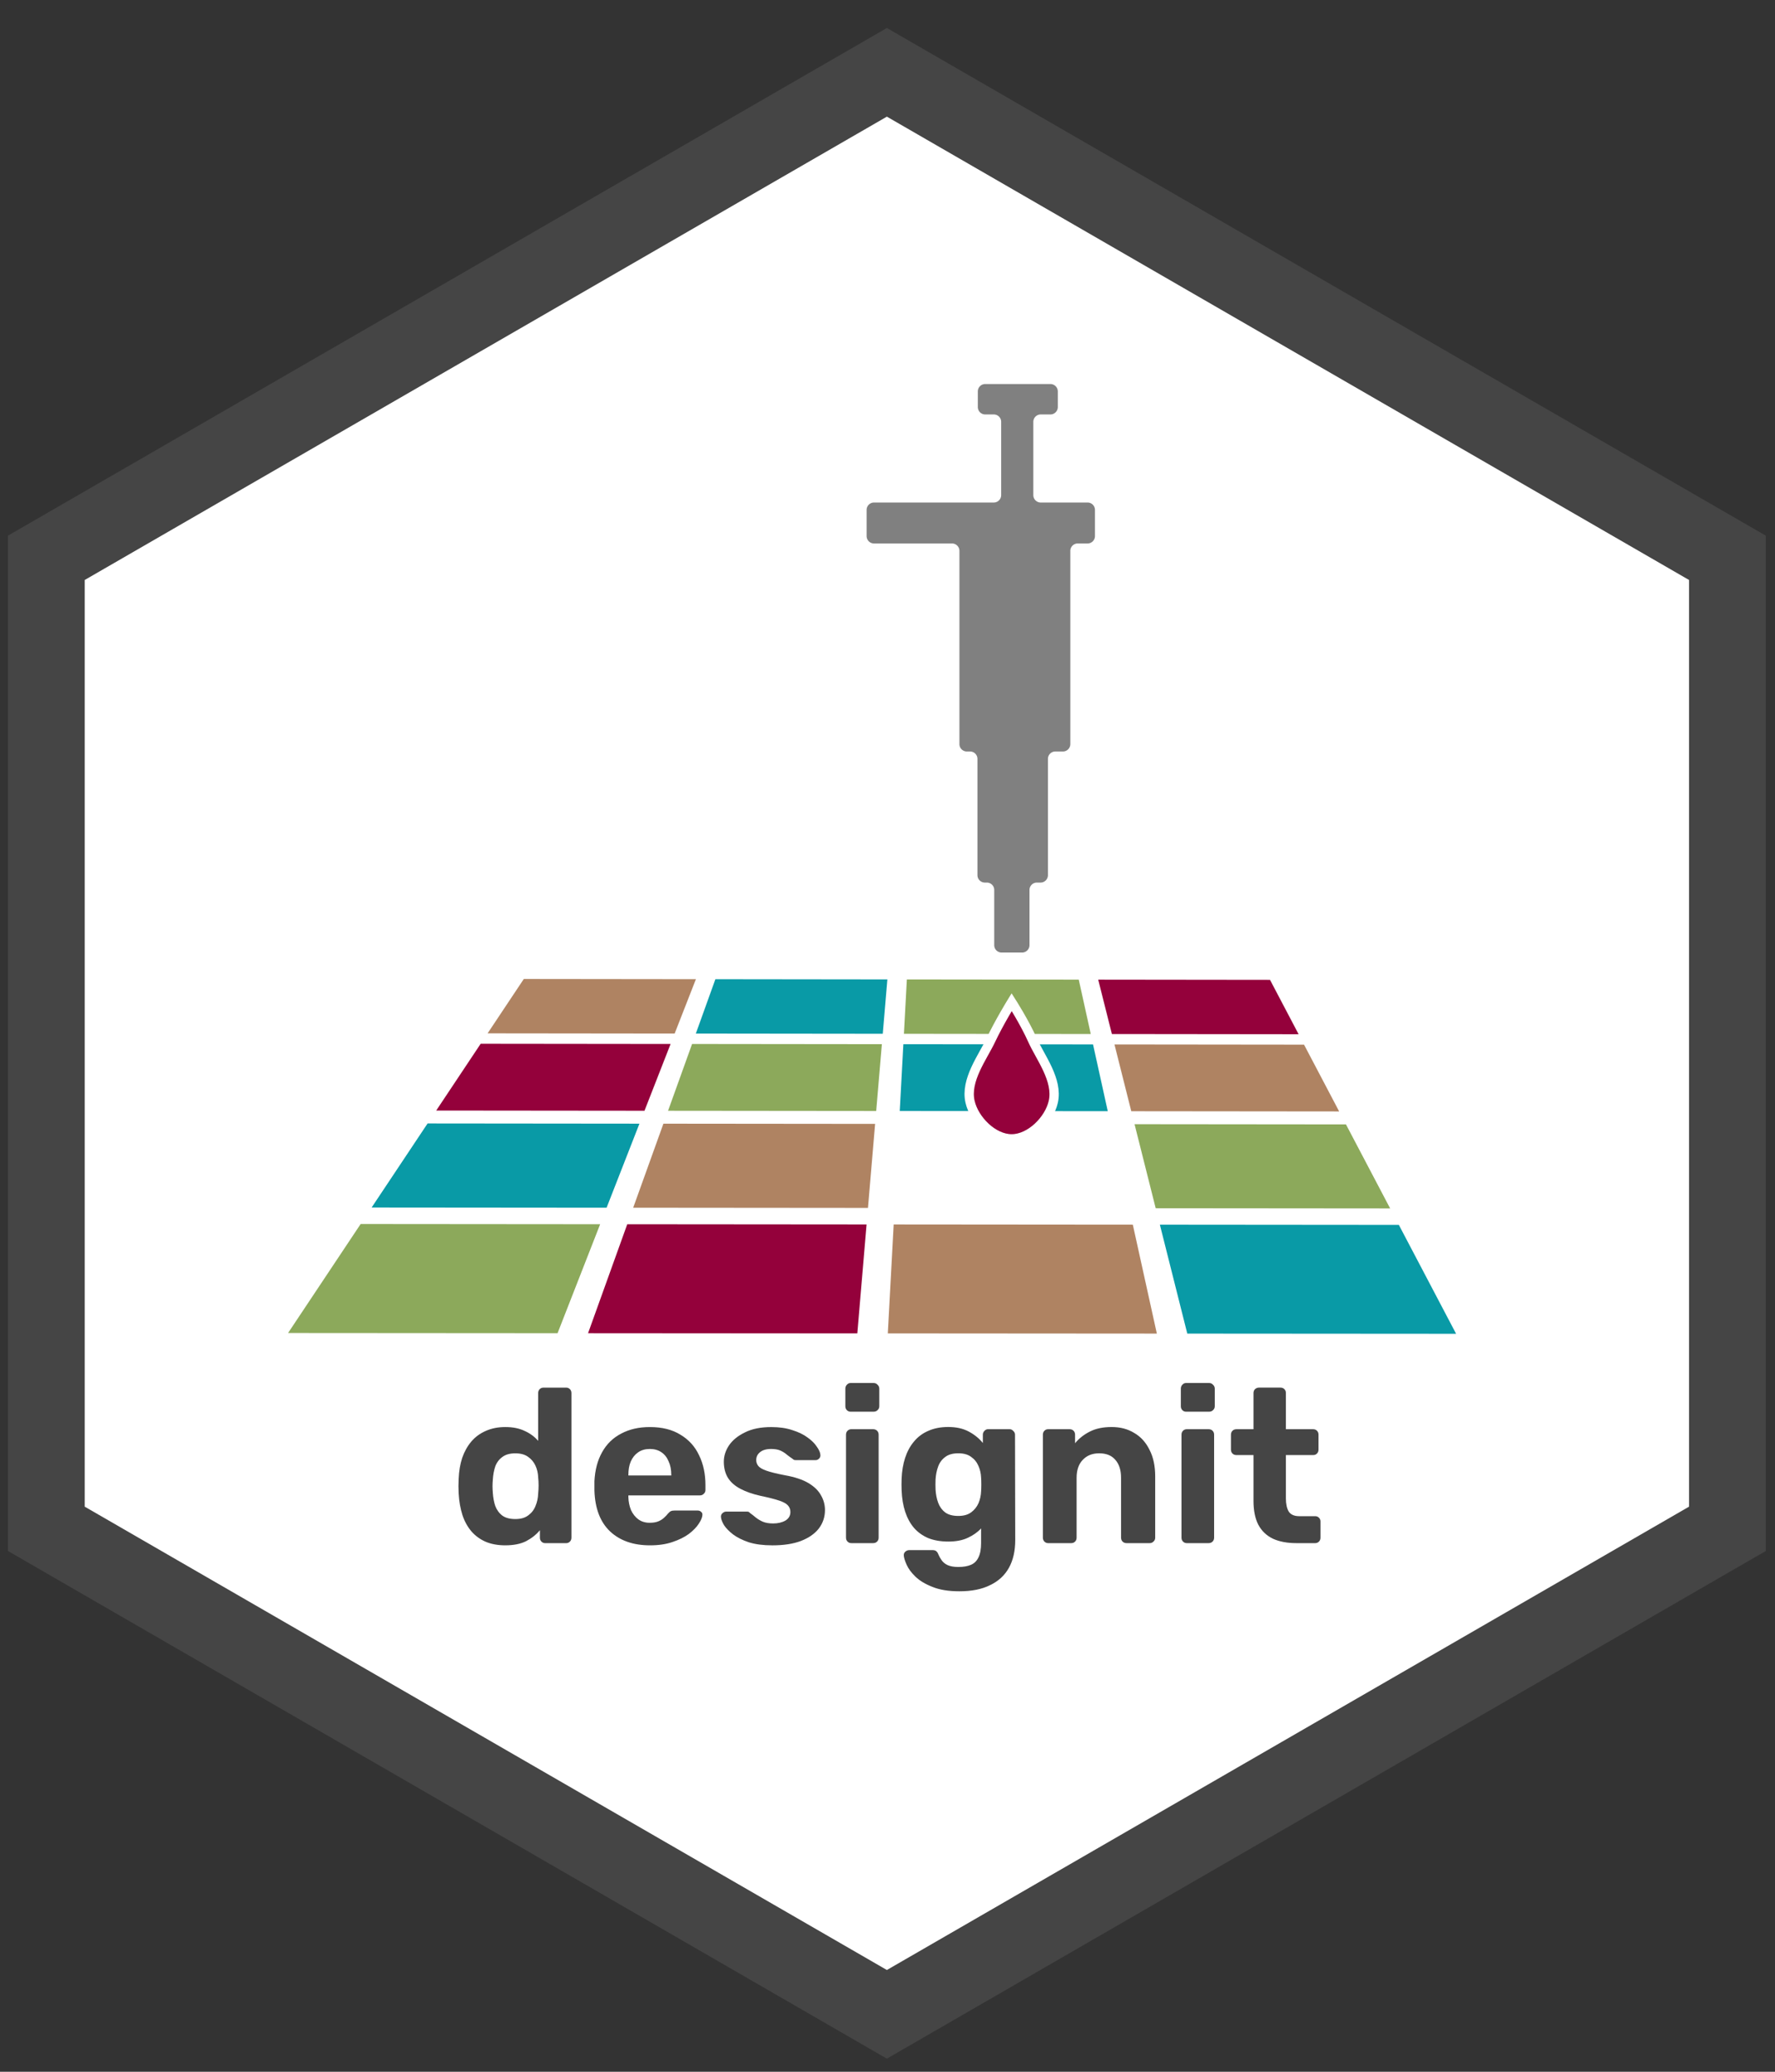 <?xml version="1.0" encoding="UTF-8"?>
<svg width="240" height="280" version="1.1" viewBox="0 0 240 280" xml:space="preserve" xmlns="http://www.w3.org/2000/svg"><rect x="0" y="0" width="240" height="280" fill="#333333" stroke="none"/><g transform="translate(40.95 49.724)"><path d="m275.91 530.22 454.38 0.534 113.31 215.45-711.24-0.483z" display="none" fill="#454545" fill-opacity=".553" stop-color="#000000" stroke-width="5.669"/><path transform="matrix(.297 0 0 .297 14.377 49.797)" d="m600.13 360.61-382.66 220.93-382.66-220.93v-441.86l382.66-220.93 382.66 220.93z" fill="#fff" stop-color="#000000" stroke="#454545" stroke-width="34.941"/><path d="m91.262 3.178v2.111a1 1 45 0 0 1 1h1.158a1 1 45 0 1 1 1v9.903a1 1 135 0 1-1 1h-16.194a1 1 135 0 0-1 1v3.535a1 1 45 0 0 1 1h10.549a1 1 45 0 1 1 1v26.113a1 1 45 0 0 1 1h0.437a1 1 45 0 1 1 1v15.717a1 1 45 0 0 1 1h0.269a1 1 45 0 1 1 1v7.457a1 1 45 0 0 1 1h2.767a1 1 135 0 0 1-1v-7.457a1 1 135 0 1 1-1h0.494a1 1 135 0 0 1-1v-15.717a1 1 135 0 1 1-1h1.028a1 1 135 0 0 1-1v-26.113a1 1 135 0 1 1-1h1.331a1 1 135 0 0 1-1v-3.535a1 1 45 0 0-1-1h-6.334a1 1 45 0 1-1-1v-9.903a1 1 135 0 1 1-1h1.31a1 1 135 0 0 1-1v-2.111a1 1 45 0 0-1-1h-8.815a1 1 135 0 0-1 1z" fill="#808080"/><g fill="#454545" stop-color="#000000" stroke-width="3.357" aria-label="designit"><path d="m27.374 159.13q-1.48 0-2.635-0.474-1.155-0.503-1.954-1.421-0.799-0.947-1.214-2.22-0.414-1.303-0.503-2.872-0.03-0.563-0.03-1.007 0-0.474 0.03-1.007 0.059-1.54 0.474-2.812 0.444-1.273 1.214-2.191 0.799-0.947 1.954-1.451 1.184-0.533 2.664-0.533 1.54 0 2.635 0.533 1.095 0.503 1.806 1.332v-6.454q0-0.326 0.207-0.533t0.533-0.207h3.049q0.296 0 0.503 0.207t0.207 0.533v19.54q0 0.326-0.207 0.533t-0.503 0.207h-2.842q-0.296 0-0.503-0.207t-0.207-0.533v-1.007q-0.74 0.888-1.865 1.48-1.125 0.562-2.812 0.562zm1.362-3.553q1.095 0 1.747-0.503 0.681-0.503 0.977-1.273 0.326-0.77 0.355-1.658 0.059-0.563 0.059-1.125t-0.059-1.095q-0.03-0.829-0.355-1.54-0.326-0.74-1.007-1.214-0.651-0.474-1.717-0.474-1.125 0-1.776 0.503-0.651 0.474-0.947 1.273-0.266 0.799-0.326 1.747-0.089 0.918 0 1.835 0.059 0.947 0.326 1.747 0.296 0.799 0.947 1.303 0.651 0.474 1.776 0.474z"/><path d="m46.943 159.13q-3.405 0-5.418-1.895-1.984-1.895-2.102-5.507 0-0.237 0-0.622 0-0.414 0-0.651 0.118-2.28 1.036-3.908 0.918-1.658 2.576-2.516 1.658-0.888 3.878-0.888 2.487 0 4.145 1.036 1.688 1.007 2.517 2.783 0.859 1.747 0.859 4.026v0.681q0 0.296-0.237 0.503-0.207 0.207-0.503 0.207h-9.681q0 0.03 0 0.118 0 0.059 0 0.118 0.03 0.947 0.355 1.747 0.355 0.77 0.977 1.243 0.651 0.474 1.54 0.474 0.74 0 1.214-0.207 0.474-0.207 0.77-0.503 0.326-0.296 0.474-0.503 0.266-0.296 0.414-0.355 0.178-0.089 0.533-0.089h3.079q0.296 0 0.474 0.178 0.207 0.148 0.178 0.444-0.03 0.474-0.503 1.184-0.444 0.681-1.332 1.362-0.888 0.651-2.22 1.095-1.303 0.444-3.02 0.444zm-2.931-9.444h5.803v-0.059q0-1.066-0.355-1.835-0.326-0.799-0.977-1.243-0.651-0.444-1.569-0.444t-1.569 0.444q-0.651 0.444-1.007 1.243-0.326 0.77-0.326 1.835z"/><path d="m63.462 159.13q-1.835 0-3.168-0.414-1.303-0.444-2.132-1.066-0.799-0.622-1.214-1.243-0.385-0.651-0.414-1.095-0.03-0.326 0.207-0.533 0.237-0.207 0.474-0.207h2.872q0.089 0 0.178 0.03 0.089 0.03 0.178 0.148 0.385 0.266 0.799 0.622 0.414 0.326 0.947 0.563 0.562 0.237 1.391 0.237 0.977 0 1.658-0.385 0.681-0.414 0.681-1.155 0-0.533-0.326-0.888-0.296-0.355-1.155-0.651-0.859-0.296-2.546-0.651-1.599-0.355-2.724-0.947-1.125-0.592-1.688-1.48-0.562-0.918-0.562-2.191 0-1.155 0.711-2.22 0.74-1.066 2.161-1.747 1.421-0.711 3.553-0.711 1.628 0 2.842 0.414 1.243 0.385 2.072 1.007 0.829 0.592 1.243 1.243 0.444 0.622 0.474 1.095 0.03 0.296-0.178 0.503-0.207 0.207-0.474 0.207h-2.635q-0.148 0-0.266-0.03-0.118-0.059-0.207-0.148-0.355-0.237-0.74-0.533-0.355-0.326-0.859-0.562-0.503-0.237-1.303-0.237-0.977 0-1.51 0.444-0.503 0.414-0.503 1.066 0 0.414 0.266 0.77 0.266 0.355 1.095 0.651 0.829 0.296 2.517 0.622 2.013 0.355 3.197 1.066t1.688 1.658q0.533 0.918 0.533 1.984 0 1.391-0.829 2.487-0.829 1.066-2.428 1.688-1.569 0.592-3.878 0.592z"/><path d="m74.15 158.83q-0.296 0-0.503-0.207t-0.207-0.533v-13.915q0-0.326 0.207-0.533 0.207-0.207 0.503-0.207h2.961q0.326 0 0.533 0.207 0.207 0.207 0.207 0.533v13.915q0 0.326-0.207 0.533t-0.533 0.207zm-0.089-17.763q-0.296 0-0.503-0.207t-0.207-0.533v-2.368q0-0.326 0.207-0.533 0.207-0.237 0.503-0.237h3.109q0.326 0 0.533 0.237 0.237 0.207 0.237 0.533v2.368q0 0.326-0.237 0.533-0.207 0.207-0.533 0.207z"/><path d="m88.775 165.34q-2.191 0-3.642-0.592-1.451-0.563-2.309-1.391-0.829-0.799-1.184-1.599t-0.385-1.243q-0.03-0.326 0.207-0.533 0.237-0.207 0.533-0.207h3.168q0.266 0 0.444 0.118 0.207 0.148 0.326 0.474 0.148 0.355 0.414 0.74 0.266 0.414 0.799 0.681 0.562 0.266 1.48 0.266 1.036 0 1.717-0.296t1.007-1.007q0.355-0.711 0.355-1.924v-1.984q-0.711 0.77-1.806 1.273-1.066 0.503-2.635 0.503-1.54 0-2.724-0.474-1.155-0.503-1.924-1.391-0.77-0.918-1.184-2.191-0.414-1.273-0.474-2.872-0.03-0.799 0-1.569 0.059-1.54 0.474-2.812 0.414-1.273 1.184-2.191 0.77-0.947 1.924-1.451 1.184-0.533 2.724-0.533 1.628 0 2.783 0.622 1.155 0.622 1.895 1.54v-1.125q0-0.296 0.207-0.503 0.207-0.237 0.503-0.237h2.901q0.296 0 0.503 0.237 0.237 0.207 0.237 0.503l0.03 14.24q0 2.22-0.859 3.76-0.859 1.54-2.546 2.339-1.658 0.829-4.145 0.829zm-0.148-10.184q1.066 0 1.717-0.474 0.681-0.503 1.007-1.243 0.326-0.77 0.355-1.599 0.03-0.326 0.03-0.918 0-0.622-0.03-0.947-0.03-0.829-0.355-1.569-0.326-0.77-1.007-1.243-0.651-0.474-1.717-0.474-1.125 0-1.776 0.503-0.651 0.474-0.947 1.273-0.296 0.799-0.355 1.747-0.03 0.711 0 1.391 0.059 0.977 0.355 1.776 0.296 0.799 0.947 1.303 0.651 0.474 1.776 0.474z"/><path d="m100.77 158.83q-0.296 0-0.503-0.207-0.207-0.207-0.207-0.533v-13.915q0-0.326 0.207-0.533 0.207-0.207 0.503-0.207h2.901q0.326 0 0.533 0.207 0.207 0.207 0.207 0.533v1.155q0.77-0.947 1.984-1.569 1.214-0.622 2.961-0.622 1.747 0 3.049 0.799 1.332 0.77 2.072 2.28 0.77 1.48 0.77 3.612v8.26q0 0.326-0.237 0.533-0.207 0.207-0.503 0.207h-3.138q-0.326 0-0.533-0.207-0.207-0.207-0.207-0.533v-8.082q0-1.569-0.77-2.428-0.74-0.888-2.191-0.888-1.391 0-2.22 0.888-0.829 0.859-0.829 2.428v8.082q0 0.326-0.207 0.533t-0.503 0.207z"/><path d="m119.51 158.83q-0.296 0-0.503-0.207t-0.207-0.533v-13.915q0-0.326 0.207-0.533 0.207-0.207 0.503-0.207h2.961q0.326 0 0.533 0.207 0.207 0.207 0.207 0.533v13.915q0 0.326-0.207 0.533t-0.533 0.207zm-0.089-17.763q-0.296 0-0.503-0.207-0.207-0.207-0.207-0.533v-2.368q0-0.326 0.207-0.533 0.207-0.237 0.503-0.237h3.109q0.326 0 0.533 0.237 0.237 0.207 0.237 0.533v2.368q0 0.326-0.237 0.533-0.207 0.207-0.533 0.207z"/><path d="m134.31 158.83q-1.835 0-3.138-0.592-1.303-0.622-1.984-1.895-0.651-1.273-0.651-3.197v-6.217h-2.309q-0.326 0-0.533-0.207-0.207-0.207-0.207-0.533v-2.013q0-0.326 0.207-0.533 0.207-0.207 0.533-0.207h2.309v-4.885q0-0.326 0.207-0.533 0.237-0.207 0.533-0.207h2.901q0.326 0 0.533 0.207 0.207 0.207 0.207 0.533v4.885h3.701q0.296 0 0.503 0.207 0.207 0.207 0.207 0.533v2.013q0 0.326-0.207 0.533-0.207 0.207-0.503 0.207h-3.701v5.862q0 1.125 0.385 1.776 0.414 0.622 1.421 0.622h2.161q0.296 0 0.503 0.207t0.207 0.503v2.191q0 0.326-0.207 0.533t-0.503 0.207z"/></g><g><path d="m40.197 115.73-32.384-0.027-9.811 14.728 36.438 0.025z" fill="#8ca95b" stop-color="#000000"/><path d="m45.509 102.14-28.644-0.028-7.566 11.359 31.77 0.027z" fill="#099aa6" stop-color="#000000"/><path d="m49.722 91.367-25.678-0.028-6.013 9.027 28.162 0.028z" fill="#94013b" stop-color="#000000"/><path d="m53.145 82.611-23.269-0.027-4.894 7.347 25.29 0.028z" fill="#af8362" stop-color="#000000"/><path d="m76.22 115.76-32.359-0.027-5.298 14.725 36.407 0.025z" fill="#94013b" stop-color="#000000"/><path d="m77.374 102.17-28.624-0.028-4.086 11.358 31.746 0.027z" fill="#af8362" stop-color="#000000"/><path d="m78.289 91.398-25.662-0.028-3.248 9.027 28.143 0.028z" fill="#8ca95b" stop-color="#000000"/><path d="m79.033 82.642-23.255-0.028-2.643 7.347 25.275 0.028z" fill="#099aa6" stop-color="#000000"/><path d="m112.22 115.79-32.335-0.027-0.792 14.723 36.376 0.025z" fill="#af8362" stop-color="#000000"/></g><path d="m109.22 102.21-28.605-0.028-0.611 11.358 31.723 0.027z" fill-opacity="0" stop-color="#000000"/><g><path d="m106.84 91.428-25.647-0.028-0.486 9.027 28.125 0.028z" fill="#099aa6" stop-color="#000000"/><path d="m104.91 82.672-23.243-0.027-0.395 7.348 25.26 0.028z" fill="#8ca95b" stop-color="#000000"/><path d="m148.19 115.82-32.312-0.027 3.706 14.72 36.347 0.025z" fill="#099aa6" stop-color="#000000"/><path d="m141.04 102.24-28.587-0.028 2.859 11.357 31.701 0.027z" fill="#8ca95b" stop-color="#000000"/><path d="m135.37 91.46-25.632-0.028 2.273 9.028 28.108 0.028z" fill="#af8362" stop-color="#000000"/><path d="m130.77 82.702-23.231-0.027 1.85 7.348 25.246 0.028z" fill="#94013b" stop-color="#000000"/><path class="UnoptimicedTransforms" transform="matrix(.222 0 0 .222 -29.517 -35.148)" d="m564.67 544.42s-7.7 12.539-12.674 23.07-15.71 24.381-12.674 37.608c2.534 11.039 14.023 22.581 25.348 22.57 11.301-0.011 22.875-11.543 25.348-22.57 2.98-13.286-7.928-26.988-12.674-37.608-4.746-10.62-12.674-23.07-12.674-23.07z" fill="#94013b" stroke="#fff" stroke-width="5.669"/></g></g></svg>
